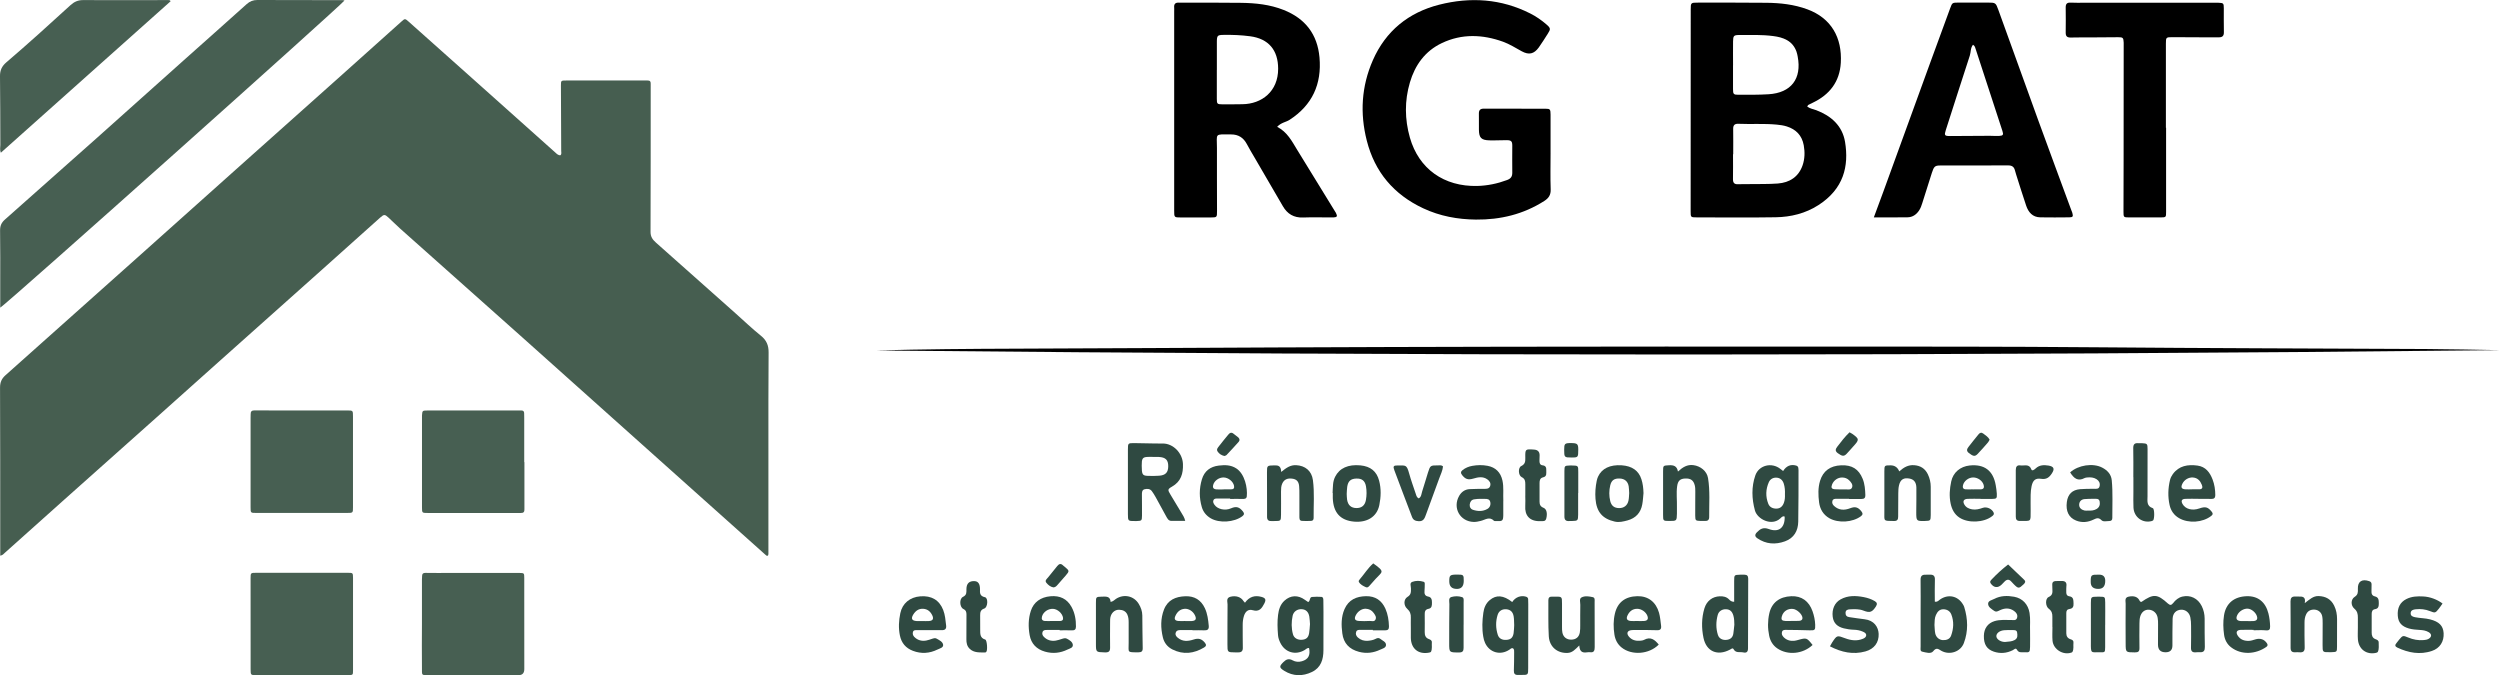 <?xml version="1.0" encoding="UTF-8"?><svg id="Calque_1" xmlns="http://www.w3.org/2000/svg" viewBox="0 0 635.51 171.63"><defs><style>.cls-1{fill:#465e50;}.cls-1,.cls-2,.cls-3,.cls-4{stroke-width:0px;}.cls-3{fill:#475f52;}.cls-4{fill:#2f4941;}</style></defs><path class="cls-1" d="m.06,141.29c0-2.01,0-3.92,0-5.84,0-12.31,0-24.61-.05-36.92,0-1.34.4-2.27,1.39-3.15,11.2-9.96,22.38-19.95,33.55-29.93,8.35-7.46,16.68-14.92,25.03-22.38,8.61-7.69,17.23-15.37,25.84-23.06,5.4-4.82,10.79-9.66,16.18-14.49.92-.83.94-.86,1.86-.04,5.56,4.95,11.11,9.9,16.67,14.86,6.87,6.14,13.74,12.28,20.62,18.42.37.33.71.73,1.31.71.36-.31.2-.74.2-1.12-.02-5.52-.05-11.04-.07-16.56,0-1.32.01-1.33,1.36-1.33,6.63,0,13.27,0,19.9,0,.25,0,.51.01.76,0,.58-.02.83.25.8.82-.01.3,0,.61,0,.91,0,12.26,0,24.51-.04,36.77,0,1.22.52,1.95,1.35,2.69,6.75,5.97,13.48,11.97,20.21,17.96,2.16,1.92,4.24,3.92,6.49,5.73,1.45,1.16,1.98,2.48,1.96,4.29-.07,8.15-.05,16.31-.05,24.46,0,8.91,0,17.82,0,26.74,0,.14-.07.28-.11.4-.33.17-.5-.08-.67-.23-6.53-5.83-13.07-11.67-19.59-17.51-14.04-12.56-28.07-25.12-42.12-37.67-10.39-9.27-20.8-18.51-31.2-27.78-.98-.88-1.91-1.82-2.87-2.71-.97-.89-1.14-.89-2.15,0-4.87,4.36-9.73,8.72-14.6,13.07-8.65,7.72-17.31,15.43-25.96,23.16-5.44,4.86-10.87,9.73-16.31,14.58-7.74,6.91-15.5,13.81-23.25,20.72-5.1,4.55-10.19,9.11-15.28,13.67-.29.26-.52.62-1.2.73Z"/><path class="cls-3" d="m.06,78.21c0-2.15,0-4.12,0-6.09,0-4.51.03-9.01-.04-13.52-.02-1.18.35-2.01,1.21-2.77,7.77-6.88,15.54-13.76,23.29-20.67,7.41-6.6,14.79-13.23,22.19-19.84,5.32-4.75,10.67-9.48,15.98-14.26C63.5.34,64.33,0,65.41,0c7.24.03,14.48.03,21.72.04.15,0,.29.05.45.08C86.86,1.23,1.59,77.39.06,78.21Z"/><path class="cls-2" d="m459.4,27.09c.74.55,1.55.64,2.29.92,3.82,1.44,6.65,3.98,7.33,8.07,1.01,6.16-.35,11.93-6.77,16.06-3.28,2.11-7,3.03-10.85,3.09-6.69.11-13.39.04-20.09.03-1.53,0-1.54-.03-1.54-1.54,0-17.08,0-34.16.02-51.24,0-1.8.01-1.81,1.86-1.81,5.77,0,11.55-.02,17.32.04,3.57.03,7.08.41,10.49,1.67,6.05,2.24,8.85,7.2,8.48,13.59-.28,4.82-2.85,8.1-7.12,10.14-.39.18-.78.36-1.15.57-.09.05-.13.2-.26.41Zm-18.82,12.13h-.04c0,2.09.03,4.18-.01,6.27-.02.93.29,1.38,1.26,1.34.98-.04,1.97-.01,2.95-.03,2.4-.04,4.8.03,7.19-.15,2.99-.23,5.26-1.67,6.29-4.61.57-1.64.61-3.38.3-5.11-.45-2.49-1.96-4.05-4.32-4.79-.81-.26-1.68-.38-2.53-.46-3.25-.31-6.51-.07-9.77-.21-.91-.04-1.34.32-1.32,1.3.04,2.15.01,4.3.01,6.45Zm-.02-22.63h-.02c0,2.02,0,4.04,0,6.07,0,1.24.14,1.43,1.32,1.43,2.57,0,5.15.03,7.72-.13,5.75-.36,8.47-3.94,7.4-9.59-.08-.42-.17-.85-.31-1.25-.45-1.25-1.21-2.24-2.4-2.91-1.09-.62-2.27-.88-3.5-1.04-2.87-.38-5.75-.27-8.63-.27-1.4,0-1.57.2-1.59,1.62-.03,2.02,0,4.05,0,6.07Z"/><path class="cls-2" d="m324.64,32.23c2.61,1.33,3.77,3.68,5.12,5.88,3.19,5.18,6.37,10.36,9.55,15.54.1.16.2.31.29.47.43.87.32,1.09-.61,1.15-.24.02-.49,0-.74,0-2.34,0-4.67-.07-7,.02-2.35.09-4-.9-5.15-2.89-2.4-4.14-4.82-8.28-7.23-12.42-.65-1.11-1.32-2.22-1.92-3.36-.86-1.62-2.14-2.45-4-2.45-4.33-.02-3.59-.34-3.6,3.41-.02,5.35.02,10.69.02,16.04,0,1.64,0,1.65-1.63,1.66-2.52.01-5.04.01-7.56,0-1.7,0-1.7-.02-1.7-1.75,0-11,0-22,0-33,0-5.9,0-11.8,0-17.7,0-.31.03-.62,0-.92-.1-1,.42-1.32,1.32-1.23.12.01.25,0,.37,0,5.1,0,10.2-.03,15.3.04,3.7.05,7.34.42,10.84,1.81,5.5,2.19,8.58,6.17,9.11,12.07.6,6.78-1.83,12.11-7.6,15.86-.92.6-2.11.66-3.17,1.78Zm-15.32-14.46c0,2.45-.01,4.91,0,7.36,0,1.27.11,1.38,1.36,1.39,1.72.02,3.44-.01,5.16-.03,4.89-.06,9.08-3.24,9.07-9.01,0-4.73-2.42-7.64-7.11-8.26-2.25-.3-4.52-.39-6.8-.35-1.5.02-1.66.17-1.67,1.72-.02,2.39,0,4.79,0,7.18Z"/><path class="cls-2" d="m394.16,38.9c0,3.07-.08,6.15.03,9.22.05,1.43-.5,2.25-1.65,2.98-5.3,3.38-11.13,4.78-17.35,4.72-4.65-.05-9.15-.87-13.41-2.87-7.48-3.51-12.31-9.21-14.34-17.22-1.77-6.95-1.35-13.8,1.53-20.38,3.27-7.48,9.09-12.18,16.9-14.16,7.91-2,15.72-1.52,23.14,2.24,1.49.75,2.85,1.7,4.11,2.79,1.07.92,1.09,1.19.36,2.31-.77,1.18-1.49,2.4-2.32,3.54-1.21,1.66-2.5,1.96-4.32.97-1.56-.85-3.07-1.82-4.75-2.43-5.23-1.88-10.48-2.08-15.58.35-4.25,2.02-6.81,5.58-8.11,10.01-1.37,4.64-1.32,9.36,0,14.01,2.26,7.94,8.67,12.5,17.14,12.29,2.6-.07,5.11-.59,7.55-1.5.93-.34,1.36-.86,1.34-1.9-.06-2.27.02-4.55,0-6.82,0-1.15-.27-1.41-1.42-1.42-1.47-.01-2.95.1-4.42.05-2.06-.07-2.61-.65-2.64-2.68-.02-1.35.02-2.7-.01-4.06-.02-.91.3-1.33,1.28-1.32,5.22.03,10.45,0,15.67.02,1.15,0,1.26.14,1.27,1.49.02,3.26,0,6.51,0,9.77h.01Z"/><path class="cls-2" d="m476.34,55.25c.89-2.39,1.66-4.45,2.41-6.52,3.99-10.96,7.97-21.93,11.96-32.9,1.66-4.56,3.34-9.11,5.01-13.67.54-1.48.55-1.49,2.08-1.5,2.52,0,5.04,0,7.56,0,1.91,0,1.98.04,2.64,1.88,3.36,9.3,6.7,18.61,10.08,27.9,2.79,7.68,5.64,15.33,8.46,23,.08.23.2.45.26.69.25.91.14,1.11-.79,1.12-2.46.03-4.92.04-7.38,0-1.94-.04-3-1.29-3.57-2.97-.89-2.62-1.7-5.26-2.54-7.89-.11-.35-.23-.7-.31-1.06-.22-.92-.76-1.29-1.72-1.28-5.78.03-11.56,0-17.33.02-1.29,0-1.56.28-2.07,1.87-.82,2.57-1.64,5.15-2.45,7.73-.2.65-.43,1.28-.81,1.85-.69,1.03-1.65,1.7-2.9,1.72-2.76.05-5.52.02-8.6.02Zm25.21-43.88c-.67.81-.52,1.86-.82,2.78-2.06,6.3-4.07,12.61-6.1,18.92-.42,1.32-.32,1.51,1.06,1.51,3.38,0,6.75-.05,10.13-.06.8,0,1.6.08,2.39.03,1-.06,1.13-.3.81-1.27-2.25-6.88-4.49-13.76-6.74-20.64-.15-.46-.22-.97-.73-1.26Z"/><path class="cls-3" d="m89.73,117.39c0,3.85,0,7.69,0,11.54,0,1.45,0,1.46-1.52,1.46-7.69,0-15.38,0-23.07,0-1.42,0-1.44,0-1.44-1.42,0-7.59,0-15.18,0-22.77,0-.3.03-.61.02-.91-.03-.71.3-.98,1.01-.97,1.72.03,3.44.02,5.16.02,6.12,0,12.24,0,18.37,0,1.46,0,1.47,0,1.47,1.51,0,3.85,0,7.69,0,11.54h0Z"/><path class="cls-3" d="m.21,38.83c-.31-.8-.12-1.4-.12-1.98-.04-5.82,0-11.65-.09-17.47-.02-1.51.48-2.56,1.61-3.53C7.15,11.12,12.55,6.21,17.93,1.3,18.88.44,19.87,0,21.2.02c7.19.05,14.38.01,21.57,0,.19,0,.4-.03.61.29C29.04,13.11,14.69,25.91.21,38.83Z"/><path class="cls-3" d="m76.87,171.62c-3.9,0-7.79,0-11.69,0-1.44,0-1.46-.01-1.47-1.43-.01-7.74-.02-15.49-.01-23.23,0-1.32.05-1.35,1.37-1.35,7.79,0,15.59,0,23.38,0,1.25,0,1.28.02,1.29,1.28,0,7.84,0,15.69,0,23.53,0,1.16-.03,1.18-1.18,1.18-3.9,0-7.79,0-11.69,0h0Z"/><path class="cls-3" d="m133.31,117.47c0,3.75,0,7.49,0,11.24,0,.25,0,.51,0,.76.03.62-.22.96-.88.93-.25-.01-.51,0-.76,0-7.65,0-15.29,0-22.94,0-1.42,0-1.46,0-1.46-1.4,0-7.7,0-15.39,0-23.09,0-.1,0-.2,0-.3.08-1.22.13-1.26,1.34-1.26,2.23,0,4.46,0,6.68,0,5.47,0,10.94,0,16.4,0,.3,0,.61,0,.91,0,.43,0,.63.25.64.67,0,.4.02.81.02,1.21,0,3.75,0,7.49,0,11.24h0Z"/><path class="cls-3" d="m120.28,171.63c-3.69,0-7.39.02-11.08,0-2.23-.02-1.9.17-1.94-2-.06-3.69,0-7.39,0-11.08,0-3.74,0-7.49,0-11.23,0-.3.03-.61.04-.91,0-.57.28-.8.85-.78.96.03,1.92.02,2.88.02,6.88,0,13.76,0,20.65-.01.1,0,.2,0,.3,0,1.27.03,1.28.03,1.29,1.25.02,1.42,0,2.83,0,4.25,0,6.22,0,12.45.01,18.67,0,.1,0,.2,0,.3q-.01,1.52-1.48,1.52c-2.99,0-5.97,0-8.96,0-.86,0-1.72,0-2.58,0h0Z"/><path class="cls-2" d="m550.63,32.47c0,7.13,0,14.26,0,21.39,0,1.37,0,1.4-1.47,1.41-2.64.02-5.29.02-7.93,0-1.41-.01-1.43-.04-1.43-1.47,0-4.36.03-8.73.03-13.09,0-9.77.01-19.54.02-29.32,0-.18,0-.37,0-.55-.06-1.24-.17-1.38-1.4-1.38-1.84,0-3.69.03-5.53.04-2.15.01-4.3-.02-6.45.04-.93.03-1.37-.25-1.36-1.23.03-2.15.03-4.3,0-6.45,0-.85.32-1.23,1.21-1.19,1.17.06,2.33.03,3.5.03,10.94,0,21.88,0,32.82,0,.43,0,.86-.01,1.29,0,1.29.07,1.36.11,1.37,1.38.02,2.03-.04,4.06.02,6.08.03.99-.4,1.33-1.29,1.33-1.17,0-2.34,0-3.5,0-2.77-.01-5.53-.03-8.3-.04-1.6,0-1.65.04-1.65,1.63v21.39h.03Z"/><path class="cls-2" d="m635.51,89.01c-137.62,1.47-275.24,1.45-412.86.08,12.02-.33,24.03-.42,36.05-.46,21.89-.07,43.77-.22,65.66-.31,19.3-.08,38.61-.15,57.91-.18,27.3-.04,54.6-.06,81.89-.04,22.93.01,45.87-.02,68.8.18,27.91.24,55.82.3,83.73.44,6.27.03,12.54.19,18.81.29Z"/><path class="cls-4" d="m301.27,132.41c-1.26,0-2.4.02-3.54,0-.73-.02-1-.66-1.3-1.18-.9-1.6-1.76-3.23-2.65-4.84-.3-.53-.61-1.06-.98-1.55-.47-.62-1.19-.64-1.85-.47-.67.17-.67.82-.67,1.37,0,1.78.04,3.56.02,5.34-.02,1.29-.08,1.32-1.37,1.37-.12,0-.25,0-.37,0-1.82.01-1.84.01-1.84-1.8-.01-5.46-.01-10.92,0-16.38,0-1.62.03-1.64,1.64-1.63,2.39.01,4.79.13,7.18.1,2.72-.03,5.07,2.45,5.17,5.21.09,2.44-.5,4.46-2.79,5.76-1.15.65-1.1.83-.37,2.04.92,1.52,1.85,3.04,2.75,4.57.37.62.8,1.22.99,2.1Zm-7.98-16.23s0-.02,0-.03c-.55,0-1.1-.03-1.65,0-1.22.09-1.42.42-1.41,2.24.01,2.19.17,2.51,1.46,2.57.98.05,1.96.04,2.94-.03,1.66-.11,2.34-.84,2.34-2.43,0-1.58-.67-2.25-2.39-2.34-.43-.02-.86,0-1.29,0Z"/><path class="cls-4" d="m544.21,153c.06,0,.13.02.17,0,3.03-2.09,4-2.05,6.71.42.59.53.92.4,1.33-.12.62-.78,1.36-1.42,2.37-1.65,2.01-.47,3.92.45,4.89,2.4.5,1,.74,2.08.75,3.2,0,2.4-.01,4.8.05,7.19.02.92-.25,1.4-1.22,1.36-.37-.02-.74-.01-1.11.02-.87.07-1.21-.31-1.19-1.18.04-1.84.04-3.69.02-5.53,0-.73-.04-1.48-.19-2.2-.26-1.22-1.24-1.97-2.35-1.92-1.25.06-2.1.89-2.15,2.3-.07,2.27-.04,4.55-.05,6.82q-.01,1.71-1.75,1.7-1.92,0-1.92-1.93c0-1.72.02-3.44.02-5.16,0-.55,0-1.11-.1-1.65-.19-1.2-1.09-2.01-2.23-2.08-1.05-.06-1.9.59-2.23,1.81-.14.52-.16,1.09-.17,1.64-.02,2.09-.04,4.18,0,6.27.02.9-.3,1.14-1.19,1.13-2.3-.02-2.31.02-2.32-2.25-.01-3.38-.04-6.76,0-10.14,0-.65-.33-1.56.77-1.78,1.42-.29,2.35.08,2.82,1.11.04.09.17.15.26.22Z"/><path class="cls-4" d="m332.55,153.04c.59-.31.29-1.22.96-1.29.79-.08,1.59-.07,2.38-.02.47.03.5.47.51.84.02.98.03,1.96.03,2.95,0,3.26,0,6.51-.01,9.77,0,2.35-.64,4.44-2.92,5.53-2.35,1.13-4.75,1.12-7.03-.29-1.32-.82-1.31-1.14-.25-2.2.73-.73,1.4-1.02,2.41-.45.68.38,1.51.45,2.33.21,1.61-.47,2.19-1.51,1.81-3.35-.48-.08-.77.29-1.12.5-2.34,1.4-5,.62-6.19-1.84-.3-.61-.53-1.25-.58-1.93-.14-1.72-.21-3.44.01-5.15.17-1.35.56-2.65,1.62-3.62,1.55-1.42,3.45-1.49,5.17-.24.29.21.6.41.87.59Zm.46,5.67c-.06-.65-.06-1.33-.18-1.99-.22-1.19-.88-1.8-1.92-1.86-1.08-.07-2.08.56-2.32,1.68-.33,1.56-.34,3.16.09,4.71.27.97,1.2,1.47,2.31,1.38,1.07-.09,1.61-.56,1.8-1.71.12-.72.14-1.46.21-2.21Z"/><path class="cls-4" d="m453.28,119.73c.81-1.31,1.96-1.76,3.27-1.39.33.09.54.27.59.61.03.18.05.37.05.55-.01,4.36.01,8.73-.07,13.09-.04,2.34-1.07,4.19-3.37,5.02-2.43.88-4.83.74-7.03-.78-.65-.45-.68-.92-.12-1.5.86-.89,1.63-1.36,3.05-.84,2.57.95,4.12-.38,4.02-3.17-.51-.23-.82.2-1.09.45-2.23,2.08-5.87.2-6.47-2.01-.81-2.96-.91-5.99.1-8.9.92-2.64,4.18-3.4,6.37-1.66.19.15.38.3.69.53Zm.46,5.92c.04-.92-.02-1.83-.3-2.71-.29-.91-.92-1.47-1.85-1.52-.85-.05-1.6.37-1.94,1.14-.8,1.8-.87,3.67-.14,5.51.35.88,1.17,1.24,2.08,1.22.96-.02,1.55-.58,1.88-1.47.26-.7.3-1.43.27-2.16Z"/><path class="cls-4" d="m491.85,152.95c.71.11.95-.31,1.29-.54,2.08-1.46,4.53-.96,5.84,1.21.13.21.26.43.33.66.95,3.08,1.05,6.18-.09,9.2-.84,2.23-3.61,3.11-5.68,1.98-.73-.4-1.25-1.02-2.12.09-.57.74-1.86.31-2.79.1-.59-.13-.39-.82-.4-1.29,0-2.88,0-5.77,0-8.65,0-2.76.04-5.52-.01-8.28-.02-.95.32-1.37,1.26-1.34.37.01.74,0,1.1-.01.92-.04,1.32.33,1.28,1.31-.07,1.83-.02,3.67-.02,5.56Zm-.1,5.9c.06.73.05,1.47.2,2.18.22.99,1.01,1.64,1.93,1.69.92.04,1.77-.24,2.1-1.15.64-1.76.75-3.59.06-5.36-.33-.85-1.07-1.32-2.02-1.33-1.01-.01-1.53.64-1.9,1.46-.37.8-.32,1.67-.37,2.52Z"/><path class="cls-4" d="m384.42,153.03c.78-1.23,2.18-1.74,3.47-1.36.33.1.54.28.57.62.03.43.03.86.03,1.29,0,5.41,0,10.82-.02,16.23,0,1.78,0,1.78-1.85,1.76-.25,0-.49-.02-.74,0-.79.04-1.08-.33-1.05-1.11.06-1.54.06-3.07.07-4.61,0-.36.05-.74-.26-1.03-.43-.18-.67.15-.97.35-2.27,1.5-5.03.73-6.16-1.74-.23-.5-.37-1.05-.46-1.59-.35-2.02-.26-4.05.02-6.06.17-1.24.62-2.38,1.62-3.22,1.67-1.41,3.47-1.28,5.72.48Zm.49,5.8c-.04-.74-.01-1.48-.14-2.19-.2-1.11-.83-1.66-1.81-1.76-1.07-.1-1.93.38-2.26,1.44-.52,1.67-.49,3.38.04,5.04.3.96,1.12,1.37,2.17,1.3,1.1-.07,1.65-.52,1.85-1.66.12-.72.11-1.45.16-2.18Z"/><path class="cls-4" d="m440.83,152.98c0-1.87,0-3.58,0-5.3.01-1.54.02-1.54,1.51-1.59.37-.01.74,0,1.11,0,.69,0,.95.33.95,1.03-.03,5.9-.05,11.8-.05,17.69,0,.9-.37,1.23-1.24,1.03-.84-.19-1.85.26-2.44-.83-.22-.41-.64-.01-.95.15-3.14,1.65-5.97.46-6.69-3.02-.51-2.47-.51-5.01.23-7.47.57-1.92,2.06-3.03,3.91-3.09.89-.03,1.71.12,2.36.8.29.3.61.59,1.29.6Zm.05,5.91c-.02-.8-.02-1.6-.24-2.37-.31-1.12-.91-1.63-1.91-1.65-.97-.02-1.82.49-2.08,1.47-.45,1.67-.48,3.39.05,5.06.3.94,1.19,1.37,2.19,1.26.97-.1,1.59-.61,1.73-1.59.11-.72.17-1.45.25-2.18Z"/><path class="cls-4" d="m585.89,153.3c1.28-.95,2.13-1.82,3.51-1.78,1.84.06,3.17.82,3.97,2.47.52,1.07.72,2.21.72,3.39,0,2.33,0,4.66-.01,6.99-.01,1.37-.03,1.37-1.47,1.42-.12,0-.25,0-.37,0-1.83.02-1.83.02-1.83-1.8,0-1.84.03-3.68.02-5.52,0-.61,0-1.24-.12-1.83-.19-.95-.98-1.62-1.94-1.67-.92-.05-1.68.27-2.12,1.16-.34.68-.43,1.4-.43,2.14,0,2.09-.03,4.17.04,6.26.03.98-.33,1.36-1.27,1.29-.37-.03-.74-.03-1.1-.01-.83.05-1.22-.25-1.21-1.16.03-3.93,0-7.85-.02-11.78,0-.85.31-1.27,1.18-1.22.31.02.61.02.92,0,.97-.03,1.83.05,1.52,1.65Z"/><path class="cls-4" d="m338.75,125.33c.04-.73.05-1.47.12-2.2.06-.67.22-1.32.53-1.94,1.1-2.19,3.32-3.19,6.43-2.89,2.55.25,4.12,1.49,4.75,3.9.54,2.05.47,4.14.05,6.2-.63,3.07-3.22,4.48-6.41,4.2-3.57-.31-5.3-2.36-5.42-5.99-.01-.43,0-.86,0-1.29-.01,0-.03,0-.04,0Zm3.59.23c.03.5.02.99.1,1.48.23,1.4,1.03,2.09,2.36,2.11,1.33.02,2.17-.66,2.42-2.03.21-1.16.22-2.33.02-3.49-.25-1.41-1.02-2.02-2.43-1.98-1.43.04-2.12.63-2.34,2.08-.09.6-.09,1.22-.13,1.83Z"/><path class="cls-4" d="m417.79,125.29c-.1.97-.14,1.96-.32,2.92-.38,2.13-1.66,3.51-3.75,4.08-1.06.28-2.12.56-3.25.3-3.11-.71-4.63-2.45-4.89-5.78-.12-1.53,0-3.06.31-4.57.07-.36.18-.71.33-1.05.95-2.1,3.06-3.11,6.02-2.91,2.64.18,4.32,1.36,5.02,3.56.36,1.12.49,2.27.52,3.45Zm-3.64.13c-.05-.7-.04-1.26-.13-1.8-.21-1.24-1.03-1.93-2.27-1.98-1.37-.06-2.11.43-2.42,1.74-.31,1.32-.33,2.68,0,4.01.31,1.22,1.06,1.76,2.25,1.77,1.22.01,2.11-.65,2.38-1.88.14-.65.14-1.34.18-1.86Z"/><path class="cls-4" d="m516.05,160.3c0,1.57.03,2.86,0,4.15-.04,1.36-.11,1.43-1.53,1.36-.63-.03-1.35.18-1.78-.62-.33-.62-.76-.07-1.08.09-1.57.78-3.18.92-4.82.37-1.8-.61-2.57-1.87-2.53-4.02.03-1.87,1-3.22,2.7-3.74,1.38-.42,2.8-.28,4.21-.29.58,0,1.32.24,1.54-.59.2-.76-.22-1.31-.8-1.72-1.11-.79-2.29-.75-3.49-.21-.5.23-.98.59-1.54.2-.65-.46-1.49-.92-1.54-1.74-.05-.85.94-.97,1.56-1.3,1.61-.84,3.32-.86,5.04-.55,2.15.39,3.57,1.93,3.93,4.11.26,1.59.07,3.19.13,4.51Zm-6.18,2.87c.73-.08,1.53-.07,2.26-.47.84-.46.73-1.21.63-1.92-.09-.66-.69-.6-1.16-.61-.73-.02-1.47-.03-2.2.04-1.18.12-2,.85-1.91,1.6.08.67.97,1.29,1.96,1.37.12,0,.24,0,.42,0Z"/><path class="cls-4" d="m482.8,119.83c1.18-1.06,2.29-1.68,3.77-1.58,1.65.12,2.78.86,3.49,2.3.49,1.01.74,2.09.74,3.2.01,2.39.02,4.79,0,7.18-.02,1.43-.08,1.46-1.45,1.5-2.18.06-2.23.02-2.23-2.22,0-2.09.07-4.18.03-6.26-.03-1.36-.63-2.07-1.7-2.29-1.51-.3-2.37.21-2.72,1.73-.15.65-.17,1.34-.18,2.01-.03,1.96-.04,3.93-.03,5.89,0,.72-.16,1.15-1.02,1.15-2.87-.02-2.47.06-2.49-2.3-.02-3.44-.01-6.88,0-10.32,0-1.52.04-1.53,1.56-1.53q1.6,0,2.22,1.52Z"/><path class="cls-4" d="m382.14,127.4c0,1.13.02,2.36,0,3.58-.03,1.4-.23,1.55-1.65,1.48-.24-.01-.58.05-.72-.08-1.14-1.16-2.22-.24-3.33.03-.59.14-1.21.29-1.81.27-3.48-.09-5.44-3.57-3.71-6.62.57-1,1.47-1.66,2.67-1.72,1.22-.06,2.45-.07,3.68-.07.63,0,1.28.02,1.53-.71.26-.76-.19-1.34-.75-1.73-1.12-.77-2.32-.53-3.53-.17-1.35.4-2.03.14-2.86-.91-.37-.48-.37-.85.12-1.24.74-.59,1.59-.93,2.5-1.09,1.28-.23,2.57-.25,3.85-.01,2.05.38,3.35,1.67,3.8,3.75.37,1.7.13,3.43.22,5.24Zm-5.97-.59c-.27.02-.89.01-1.48.13-.68.13-1,.64-1.08,1.31-.07.64.24,1.15.77,1.33,1.24.42,2.53.47,3.71-.2.62-.35.9-1.01.75-1.73-.15-.76-.76-.86-1.41-.83-.3.01-.61,0-1.25,0Z"/><path class="cls-4" d="m325.71,119.95c1.32-1.08,2.36-1.77,3.77-1.7,2.27.11,3.96,1.42,4.27,3.81.42,3.17.15,6.39.18,9.58,0,.39-.14.75-.61.77-.8.03-1.6.07-2.39,0-.67-.06-.61-.68-.62-1.16-.01-1.78,0-3.57,0-5.35,0-.8.01-1.6-.07-2.39-.13-1.15-.67-1.68-1.72-1.83-1.28-.18-2.11.22-2.58,1.27-.28.63-.3,1.31-.3,1.99,0,1.97.03,3.94,0,5.9-.02,1.6-.05,1.61-1.7,1.61-.25,0-.49-.02-.74,0-.77.05-1.12-.31-1.11-1.09.02-1.17,0-2.34,0-3.5,0-2.58-.02-5.17-.02-7.75,0-1.8.02-1.76,1.88-1.81.99-.03,1.69.14,1.73,1.66Z"/><path class="cls-4" d="m282.32,153.01c.65-.1.97-.52,1.37-.78,2-1.3,4.53-.77,5.77,1.26.55.9.91,1.88.92,2.96.03,2.77.04,5.53.1,8.3.02.81-.3,1.07-1.07,1.07-3.04,0-2.47.09-2.5-2.43-.02-1.72,0-3.44,0-5.16,0-.68-.05-1.37-.33-1.99-.39-.89-1.18-1.22-2.1-1.24-.96-.02-1.74.58-2.1,1.52-.22.59-.19,1.21-.19,1.82-.01,2.09-.03,4.18,0,6.27.01.94-.3,1.26-1.31,1.23-2.29-.08-2.29,0-2.29-2.27,0-3.44-.01-6.88,0-10.33,0-1.54.03-1.52,1.52-1.57,1.06-.03,2.13-.15,2.21,1.34Z"/><path class="cls-4" d="m558.81,126.8c-1.1,0-2.21-.04-3.31.01-.92.04-1.14.53-.67,1.34.74,1.28,2.46,1.73,4.25,1.1,1.56-.55,2.2-.36,3.17.86.35.44.28.71-.15,1.04-2.16,1.7-5.79,1.95-8.18.56-1.3-.76-2.08-1.89-2.4-3.33-.47-2.13-.4-4.27.11-6.38.13-.52.39-1.04.71-1.48,1.58-2.15,3.83-2.49,6.26-2.17,2.08.28,3.16,1.73,3.85,3.54.49,1.27.68,2.61.69,3.97,0,.66-.28,1-1.01.97-1.1-.05-2.21-.01-3.31-.01v-.02Zm-1.58-2.4v-.02c.61,0,1.23,0,1.84,0,.82-.01.9-.49.65-1.12-.41-1.03-1.06-1.79-2.26-1.88-1.09-.08-2.2.57-2.69,1.58-.46.94-.22,1.37.8,1.43.55.03,1.1,0,1.65,0Z"/><path class="cls-4" d="m401.48,164.06c-1.08,1.05-1.75,1.83-2.92,1.91-2.6.16-4.68-1.48-4.85-4.21-.18-3-.08-6.02-.11-9.03,0-.06,0-.12,0-.18,0-.6.29-.91.91-.88.25.01.49,0,.74,0,1.82-.02,1.82-.02,1.82,1.8,0,1.97,0,3.93,0,5.9,0,.49,0,.99.1,1.47.24,1.13,1.1,1.78,2.26,1.76,1.18-.02,1.97-.65,2.17-1.84.1-.6.1-1.22.1-1.84.01-1.72-.02-3.44.02-5.16.01-.65-.32-1.56.31-1.89.86-.46,1.92-.28,2.87-.07.6.14.46.79.46,1.26.01,3.81,0,7.62.02,11.43,0,.88-.18,1.47-1.23,1.3-.12-.02-.25-.01-.37,0-1.14.17-2.24.25-2.32-1.72Z"/><path class="cls-4" d="m620.92,153.39c-.37.52-.62.93-.93,1.31-.92,1.14-.94,1.18-2.3.64-1.18-.47-2.37-.59-3.61-.46-.64.07-1.27.24-1.28,1.03,0,.7.57.87,1.13.99,1.26.26,2.56.22,3.82.55,2.25.58,3.31,1.59,3.43,3.48.13,2.14-.94,3.87-3,4.55-3.02,1.01-5.93.47-8.75-.85-.57-.27-.71-.62-.26-1.13.24-.28.44-.59.68-.87.92-1.09.97-1.15,2.31-.58,1.28.54,2.57.78,3.95.66.43-.04.86-.09,1.24-.31.84-.49.86-1.21.03-1.7-.7-.42-1.49-.53-2.3-.57-.92-.05-1.84-.12-2.73-.37-1.83-.53-2.68-1.49-2.82-3.19-.17-2.03.57-3.48,2.18-4.29,1.37-.69,2.83-.74,4.31-.66,1.7.09,3.49.75,4.88,1.79Z"/><path class="cls-4" d="m312.69,126.73c-1.04,0-2.09,0-3.13,0-.42,0-.89-.05-1.1.43-.19.45.04.83.29,1.19.73,1.06,2.62,1.56,4.18.87,1.38-.61,2.16-.3,3.03.8.4.5.33.84-.16,1.21-2.07,1.55-5.85,1.82-8.05.51-1.09-.65-1.88-1.59-2.24-2.82-.69-2.36-.69-4.73.02-7.08.63-2.1,2.14-3.24,4.3-3.49,1.54-.18,3.04-.19,4.44.72,2.16,1.39,2.9,4.98,2.67,7.1-.07.64-.58.68-1.11.66-1.04-.03-2.09,0-3.13,0,0-.03,0-.07,0-.1Zm-1.58-2.31s0-.02,0-.03c.61,0,1.21,0,1.82,0,.63.01.89-.26.77-.89-.21-1.1-1.45-2.11-2.65-2.13-1.17-.02-2.36.82-2.64,1.87-.21.75.05,1.12.88,1.17.6.04,1.21,0,1.82,0Z"/><path class="cls-4" d="m470.03,126.8c-1.04,0-2.09,0-3.13,0-.43,0-.9-.03-1.08.49-.18.52.03.98.41,1.33,1.23,1.12,2.61,1.15,4.11.57,1.29-.5,2.04-.23,2.85.82.37.48.38.83-.14,1.22-2.11,1.57-5.74,1.81-8.03.5-1.56-.9-2.38-2.33-2.6-4.03-.23-1.82-.3-3.67.25-5.48.76-2.49,2.58-3.83,5.36-3.94,2.77-.11,4.46.96,5.47,3.44.54,1.33.63,2.74.68,4.15.03.7-.31.99-1.01.97-1.04-.02-2.09,0-3.13,0,0-.01,0-.02,0-.04Zm-1.76-5.42c-1.11,0-2.13.72-2.55,1.78-.31.8-.13,1.16.74,1.21.91.06,1.83.04,2.75.03.59,0,1.34.21,1.6-.51.25-.7-.24-1.29-.72-1.77-.49-.5-1.11-.74-1.82-.74Z"/><path class="cls-4" d="m303.14,160.17c-1.04,0-2.09,0-3.13,0-.52,0-.99.12-1.15.71-.16.57.18.94.56,1.26,1.24,1.01,2.59.89,4,.43,1.29-.42,2.06-.17,2.88.83.41.5.34.87-.21,1.19-2.6,1.55-5.27,1.9-8.06.5-1.29-.65-2.11-1.72-2.43-3.08-.56-2.36-.61-4.75.29-7.06.96-2.46,2.97-3.29,5.4-3.38,2.33-.09,4.01.93,5,3.05.66,1.42.84,2.94.98,4.47.08.91-.33,1.19-1.19,1.14-.98-.05-1.96-.01-2.95-.01,0-.01,0-.02,0-.04Zm-1.85-2.32s0,.01,0,.02c.55,0,1.1.03,1.65,0,1.03-.07,1.27-.51.83-1.44-.49-1.04-1.58-1.75-2.63-1.67-1.16.09-1.89.79-2.35,1.8-.35.77-.14,1.19.67,1.29.6.07,1.22.01,1.83.01Z"/><path class="cls-4" d="m503.48,126.8c-1.11,0-2.21-.04-3.32.01-.99.05-1.29.62-.81,1.45.43.75,1.16,1.08,1.97,1.22.94.16,1.82-.07,2.7-.38,1.03-.36,2.31.23,2.76,1.18.21.44-.05.68-.35.92-2.1,1.67-6.12,1.86-8.36.36-1.25-.83-1.89-2.09-2.2-3.51-.41-1.89-.26-3.8.14-5.67.49-2.29,2.3-3.79,4.67-4.05,3.74-.4,6,1.3,6.64,5,.13.73.24,1.46.28,2.19.05,1.19-.05,1.28-1.19,1.31-.98.02-1.97,0-2.95,0,0-.01,0-.02,0-.03Zm-1.98-2.4h0c.67-.01,1.35,0,2.02-.01.77-.02.92-.49.73-1.13-.31-1.07-1.5-1.9-2.67-1.89-1.17.01-2.32.89-2.58,1.98-.14.58.03.99.66,1.04.61.05,1.22,0,1.83,0Z"/><path class="cls-4" d="m349,160.12c-1.04,0-2.09,0-3.13,0-.42,0-.91-.06-1.11.45-.23.58-.02,1.09.42,1.49.72.65,1.6.91,2.55.83.67-.06,1.35-.17,1.95-.49.41-.22.82-.32,1.2,0,.56.46,1.45.75,1.45,1.54,0,.76-.89.93-1.48,1.21-1.71.81-3.48,1.04-5.37.55-2.49-.65-3.94-2.18-4.26-4.7-.27-2.08-.31-4.17.56-6.16,1.04-2.38,3.02-3.25,5.48-3.29,2.35-.04,3.98,1.08,4.92,3.19.63,1.42.85,2.94.9,4.49.02.69-.25,1.02-.96,1-1.04-.02-2.09,0-3.13,0,0-.03,0-.06,0-.09Zm-1.85-5.38c-.95-.02-1.96.63-2.48,1.62-.49.92-.27,1.42.75,1.49.91.07,1.84.04,2.76,0,.51-.02,1.18.27,1.48-.36.3-.63-.11-1.18-.47-1.68-.49-.7-1.19-1.03-2.04-1.07Z"/><path class="cls-4" d="m460.77,163.95c-2.43,2.31-6.31,2.7-8.98.87-1.12-.77-1.77-1.86-2.05-3.17-.4-1.89-.4-3.8.01-5.67.61-2.78,2.59-4.3,5.59-4.42,2.62-.11,4.5,1.23,5.42,3.84.39,1.11.63,2.25.67,3.42.05,1.36-.09,1.45-1.42,1.41-1.97-.07-3.93-.09-5.9-.11-.42,0-.92-.05-1.1.46-.17.5-.01.96.36,1.35.73.77,1.65,1.05,2.67.97.36-.03.73-.13,1.08-.23,2.11-.59,2.18-.57,3.64,1.28Zm-5.59-6.08s0-.02,0-.03c.73,0,1.47.04,2.2-.02.43-.03.85-.23.81-.79-.07-.91-1.4-2.13-2.41-2.24-1.32-.14-2.45.6-2.81,1.83-.26.9-.05,1.19.93,1.24.43.02.86,0,1.28,0Z"/><path class="cls-4" d="m421.65,163.86c-2.44,2.48-6.85,2.81-9.43.74-1.06-.85-1.63-2-1.83-3.3-.27-1.76-.29-3.55.12-5.3.66-2.88,2.63-4.39,5.72-4.45,2.74-.05,4.72,1.47,5.5,4.21.3,1.07.38,2.17.52,3.26.11.86-.15,1.23-1.09,1.18-1.77-.08-3.55-.04-5.33-.05-.37,0-.74-.01-1.1.03-1.05.12-1.34.8-.67,1.63.71.87,1.71,1.15,2.8,1.07.36-.02.76-.07,1.07-.23,1.69-.91,2.74,0,3.73,1.2Zm-5.6-6h0c.61,0,1.23.04,1.84,0,.91-.06,1.19-.5.88-1.32-.37-.98-1.5-1.77-2.56-1.78-1.18-.01-1.96.61-2.46,1.62-.45.91-.17,1.39.83,1.48.49.04.98,0,1.47,0Z"/><path class="cls-4" d="m526.24,120.08c2.07-1.87,5.8-2.43,8.13-1.22,1.32.68,2.3,1.69,2.45,3.24.3,3.19.12,6.38.14,9.58,0,.54-.27.77-.8.77-.67,0-1.49.26-1.96-.22-.71-.73-1.26-.51-2.01-.15-1.43.69-2.93.86-4.46.24-1.83-.74-2.64-2.37-2.33-4.71.26-1.98,1.37-3.09,3.38-3.26,1.16-.1,2.33-.09,3.5-.09.63,0,1.29.12,1.46-.72.15-.74-.17-1.33-.79-1.73-.71-.45-1.5-.51-2.31-.44-.24.02-.51.04-.72.15-1.71.92-2.75.08-3.69-1.45Zm4.57,9.71c.74.04,1.46,0,2.13-.39.74-.43.94-1.1.81-1.88-.15-.85-.86-.72-1.45-.72-.79,0-1.59,0-2.38.07-.84.07-1.37.6-1.39,1.43-.01.85.61,1.29,1.37,1.48.29.07.61.01.91.01Z"/><path class="cls-4" d="m236.22,160.18c-1.04,0-2.09-.02-3.13,0-.41,0-.91-.03-1.03.53-.1.44.03.86.35,1.19.84.85,1.88,1.13,3.03.93.54-.09,1.06-.31,1.58-.47.36-.11.73-.22,1.07-.02.69.39,1.57.8,1.66,1.58.08.73-.88.92-1.45,1.2-2.02.99-4.11,1.13-6.24.32-1.81-.69-2.91-1.99-3.3-3.88-.39-1.89-.29-3.8.1-5.67.52-2.52,2.44-4.09,5.07-4.3,2.84-.23,4.84.94,5.83,3.46.5,1.27.59,2.62.75,3.96.11.89-.31,1.21-1.17,1.18-1.04-.04-2.09,0-3.13,0,0,0,0,0,0-.01Zm-1.74-2.31h0c.55.01,1.1.04,1.65,0,.99-.06,1.29-.55.85-1.46-.45-.93-1.16-1.57-2.25-1.65-1.17-.09-1.98.5-2.57,1.45-.64,1.04-.36,1.59.85,1.66.49.03.98,0,1.47,0Z"/><path class="cls-4" d="m465.18,164.3c.27-.48.4-.76.57-1.01,1.22-1.83,1.22-1.82,3.33-1.03,1.47.55,2.98.74,4.48.12.39-.16.81-.41.83-.9.02-.51-.43-.72-.81-.9-.73-.33-1.52-.48-2.32-.5-.86-.02-1.71-.15-2.54-.35-1.58-.39-2.63-1.25-2.84-2.95-.24-1.89.49-3.58,1.99-4.41,1.88-1.05,3.9-.97,5.92-.58.95.19,1.9.49,2.76,1,.58.34.73.73.33,1.35-.95,1.47-1.53,1.72-3.14,1.09-1.13-.45-2.28-.39-3.45-.34-.59.02-1.13.16-1.15.9-.02.66.33,1.01.99,1.09,1.28.17,2.55.4,3.82.53,2.46.27,3.54,1.99,3.61,3.72.09,2.18-1.12,3.84-3.36,4.46-3.12.86-6.05.25-9.01-1.29Z"/><path class="cls-4" d="m269.37,160.14c-1.1,0-2.21,0-3.31,0-.44,0-.89.04-1.05.55-.15.45.01.86.33,1.18.83.86,1.86,1.15,3.02.98.54-.08,1.07-.28,1.59-.44.42-.13.85-.27,1.25-.06.65.35,1.4.78,1.51,1.51.13.83-.8.99-1.35,1.26-1.82.89-3.73,1.1-5.72.53-2.17-.62-3.52-2.04-3.9-4.2-.36-2.06-.36-4.16.31-6.19.72-2.19,2.48-3.47,4.99-3.69,2.38-.21,4.2.62,5.36,2.74.84,1.55,1.13,3.22,1.11,4.97,0,.69-.29.99-1.01.96-1.04-.04-2.08-.01-3.13-.01,0-.03,0-.06,0-.09Zm-1.89-2.28c.67,0,1.35.02,2.02,0,.49-.02.81-.24.73-.81-.16-1.12-1.39-2.23-2.55-2.28-1.25-.06-2.49.8-2.8,1.95-.18.67.04,1.09.76,1.14.61.04,1.22,0,1.84,0Z"/><path class="cls-4" d="m572.89,160.11c-1.11,0-2.21-.04-3.32.01-1,.05-1.27.61-.73,1.46.66,1.04,1.7,1.37,2.86,1.33.54-.02,1.08-.21,1.61-.37,1.27-.38,2.27-.04,2.97,1.01.27.41.14.68-.2.92-2.65,1.84-6.3,2.12-8.95.06-1.01-.78-1.58-1.88-1.76-3.14-.23-1.65-.28-3.31-.02-4.96.48-3.04,2.54-4.76,5.76-4.87,2.84-.09,4.79,1.45,5.53,4.38.27,1.08.4,2.17.43,3.28.02.77-.2,1.1-1.07,1.02-1.03-.1-2.08-.02-3.13-.02,0-.04,0-.08,0-.11Zm-1.92-2.23h0c.61,0,1.22.03,1.83,0,.9-.06,1.18-.5.89-1.32-.34-.94-1.4-1.79-2.32-1.84-1.03-.05-2.19.67-2.65,1.64-.45.96-.13,1.46.97,1.52.43.02.85,0,1.28,0Z"/><path class="cls-4" d="m426.54,119.87c1.21-1.11,2.36-1.83,3.92-1.63,1.81.23,3.44,1.51,3.73,3.3.54,3.29.26,6.62.29,9.93,0,.67-.36,1-1.05.96-.37-.02-.74,0-1.11,0-1.3-.05-1.37-.08-1.39-1.36-.02-2.03.03-4.05.02-6.08,0-.55,0-1.12-.14-1.64-.33-1.28-1.08-1.78-2.45-1.71-1.25.06-1.83.57-2.02,1.93-.25,1.77-.01,3.56-.06,5.34-.01.55.01,1.11,0,1.66-.04,1.83-.07,1.86-1.85,1.86-1.65,0-1.67,0-1.67-1.54-.01-3.69-.01-7.37,0-11.06,0-1.53.03-1.47,1.51-1.56,1.16-.07,2.02.18,2.27,1.59Z"/><path class="cls-4" d="m360.68,126.68c.66-.4.64-1.15.84-1.76.52-1.57.96-3.17,1.46-4.74.6-1.88.61-1.88,2.57-1.88.42,0,.86-.12,1.27.25-.09,1.08-.61,2.07-.98,3.1-1.1,3.06-2.22,6.11-3.35,9.16-.32.86-.58,1.75-1.84,1.68-.83-.05-1.4-.27-1.71-1.08-1.49-3.96-3.02-7.9-4.49-11.87-.38-1.02-.21-1.24.84-1.22,2.04.03,2.28-.32,2.94,2.1.47,1.71,1.09,3.38,1.65,5.07.15.46.25.97.78,1.2Z"/><path class="cls-4" d="m521.72,159.39c0-.86-.02-1.72,0-2.58.02-.84-.15-1.5-.91-2.06-.88-.64-.94-2.58-.04-2.98,1.1-.49.98-1.25.95-2.1-.01-.37-.01-.74-.03-1.1-.03-.54.28-.81.75-.85.55-.05,1.1-.02,1.65-.03.94-.02,1.34.41,1.19,1.36-.07.42,0,.86-.03,1.29-.03.6.07,1.13.78,1.24,1.12.17,1.02,1,1.07,1.82.05.81-.2,1.3-1.04,1.41-.61.08-.8.46-.8,1.02,0,1.72.01,3.43,0,5.15,0,.78.36,1.29,1.08,1.52.46.14.8.34.74.87-.09.78.14,1.6-.26,2.35-.05.09-.19.15-.3.18-2.08.71-4.56-.83-4.76-3.02-.1-1.16-.02-2.33-.02-3.49-.01,0-.02,0-.04,0Z"/><path class="cls-4" d="m358.64,159.6c0-.86-.03-1.72,0-2.58.04-.92-.2-1.62-.93-2.27-.93-.83-.93-2.4.07-3.01.97-.58.89-1.31.89-2.18,0-.57-.4-1.38.34-1.65.91-.34,1.93-.32,2.89-.02.28.09.29.37.28.61-.01.55-.01,1.11-.06,1.66-.07.76.06,1.32.94,1.49.84.16.95.81.95,1.55,0,.71-.01,1.41-.89,1.57-.9.17-.96.78-.95,1.5.01,1.47.03,2.95,0,4.42-.01.82.22,1.45,1.03,1.75.42.16.82.33.78.87-.06.79.14,1.6-.21,2.36-.06.12-.3.18-.46.22-2.72.54-4.61-.97-4.67-3.72-.02-.86,0-1.72,0-2.58h0Z"/><path class="cls-4" d="m599.38,159.39c0-.8,0-1.6,0-2.39.01-.88-.13-1.62-.9-2.28-.95-.82-.91-2.36.08-2.99.87-.55.85-1.22.82-2.04-.07-1.88,1.03-2.6,2.91-1.95.42.15.57.41.57.82,0,.55,0,1.11-.02,1.66-.04.68.12,1.22.88,1.39.94.22.97.94.98,1.72,0,.73-.06,1.38-.94,1.52-.72.11-.86.61-.87,1.2-.01,1.6-.02,3.19,0,4.79,0,.7.19,1.34.95,1.63.41.15.83.31.83.85-.01.79.13,1.6-.2,2.35-.06.13-.28.24-.44.28-2.44.56-4.44-.89-4.64-3.4-.08-1.04-.01-2.09-.01-3.13Z"/><path class="cls-4" d="m387.74,126.01c0-.98,0-1.96,0-2.94,0-.76-.08-1.37-.93-1.79-.86-.43-.95-2.4-.11-2.8,1.01-.49,1.06-1.18,1.04-2.09-.04-2.26-.02-2.26,2.24-2.1q1.41.1,1.4,1.48c0,.43-.03.86-.04,1.29-.02.6.1,1.15.8,1.23.84.09.96.63.93,1.29-.03.7.23,1.53-.83,1.77-.75.17-.88.77-.88,1.42,0,1.59.01,3.19,0,4.78,0,.75.25,1.24,1.01,1.54.81.32,1.01,1.46.71,2.67-.21.88-.85.69-1.44.72-2.88.12-4.08-1.53-3.91-3.88.06-.85,0-1.72,0-2.57h0Z"/><path class="cls-4" d="m249.12,149.78c0,.79-.18,1.74,1.27,2.04.85.18.73,2.56-.18,2.87-.93.31-1.05.92-1.05,1.68-.01,1.23,0,2.46.01,3.69.01,1.04-.09,2.11,1.28,2.52.46.14.63,2.66.29,3.09-.07.09-.19.19-.29.19-1.4-.03-2.86.15-3.99-.97-.65-.65-.81-1.48-.8-2.37.03-2.09.01-4.18.02-6.27,0-.64-.09-1.1-.8-1.45-.97-.48-1.05-2.61-.09-3.07,1.01-.48.87-1.2.88-1.97q.02-2.17,2.12-2.03,1.33.09,1.33,2.05Z"/><path class="cls-4" d="m542.3,121.31c0-2.46.04-4.92-.02-7.37-.02-.97.33-1.36,1.27-1.28.31.02.61,0,.92,0,1.36.07,1.45.15,1.45,1.5,0,3.99-.01,7.99-.01,11.98,0,1.19-.31,2.5,1.34,3.04.47.15.46,2.79.07,3.12-.09.07-.21.11-.32.15-2.31.64-4.53-.95-4.66-3.4-.07-1.29-.02-2.58-.02-3.87,0-1.29,0-2.58,0-3.87h0Z"/><path class="cls-4" d="m316.48,153.21c1.11-1.55,2.52-1.93,4.15-1.49,1.1.29,1.27.72.75,1.72-.62,1.18-1.24,2.18-2.96,1.67-1.08-.32-1.85.33-2.2,1.46-.24.76-.33,1.55-.32,2.36.02,1.9-.02,3.8.03,5.7.03.89-.36,1.22-1.18,1.21-.24,0-.49,0-.73,0-2.01-.02-2-.02-2-2.06.01-3.37-.01-6.74.03-10.11,0-.71-.43-1.68.75-1.98,1.4-.35,2.67.08,3.29,1.09.06.1.16.18.39.44Z"/><path class="cls-4" d="m512.42,125.4c0-1.97.01-3.93,0-5.9,0-.83.29-1.33,1.18-1.19.99.15,2.23-.51,2.79,1.04.18.49.8,0,1.07-.26.96-.91,2.11-.93,3.28-.74,1.39.23,1.61.85.85,2-.65.99-1.36,1.58-2.71,1.37-1.46-.23-2.11.36-2.44,1.86-.16.71-.22,1.46-.24,2.19-.03,1.35,0,2.7,0,4.05,0,2.97.18,2.57-2.73,2.61-.83.01-1.06-.42-1.05-1.14,0-1.97,0-3.93,0-5.9h0Z"/><path class="cls-4" d="m372.05,158.8c0,1.96-.01,3.92,0,5.89,0,.83-.26,1.18-1.18,1.17-2.47-.01-2.48.04-2.48-2.38,0-3.31,0-6.62.05-9.93,0-.62-.3-1.55.51-1.79.85-.25,1.84-.26,2.71.03.53.17.4.84.4,1.31.01,1.9,0,3.8,0,5.7h-.02Z"/><path class="cls-4" d="m535.14,158.82c0,1.9.02,3.8,0,5.7-.02,1.33-.05,1.31-1.3,1.29-2.31-.04-2.35.46-2.33-2.41.02-3.37-.01-6.74,0-10.11.01-1.59.05-1.59,1.67-1.61.18,0,.37,0,.55,0,1.37.02,1.39.02,1.42,1.45.03,1.47,0,2.94,0,4.41,0,.43,0,.86,0,1.29h0Z"/><path class="cls-4" d="m401.17,125.33c0,1.84.02,3.68,0,5.51-.02,1.5-.09,1.56-1.54,1.6-.24,0-.49,0-.73.01-.85.07-1.23-.3-1.22-1.17.02-1.72,0-3.43,0-5.15,0-2.14-.02-4.29,0-6.43.02-1.29.07-1.32,1.36-1.37.18,0,.37,0,.55,0,1.6.02,1.62.05,1.61,1.67,0,1.78,0,3.55,0,5.33h-.01Z"/><path class="cls-4" d="m510.48,143.5c1.38,1.31,2.7,2.58,4.03,3.84.5.47.31.8-.11,1.2-1.18,1.12-1.34,1.13-2.49-.03-.21-.22-.43-.44-.63-.67-.57-.64-1.14-.6-1.71,0-.25.27-.5.54-.77.79-.95.91-1.97.78-2.73-.29-.36-.51,0-.81.27-1.1,1.26-1.33,2.61-2.57,4.14-3.75Z"/><path class="cls-4" d="m505.77,111.77c-.14.24-.23.47-.38.65-.89,1.01-1.75,2.05-2.7,3.01-.68.7-1.15.54-2.21-.28-.73-.57-.42-1.09-.06-1.57.81-1.08,1.68-2.1,2.52-3.16.37-.47.76-.56,1.25-.18.57.45,1.22.82,1.58,1.53Z"/><path class="cls-4" d="m267.78,149.32c-.74-.13-1.32-.6-1.78-1.16-.5-.61.14-1.01.45-1.41.75-.97,1.56-1.89,2.31-2.86.48-.61.94-.7,1.5-.13.13.13.29.23.43.35,1.17.98,1.19,1.06.24,2.17-.68.79-1.37,1.57-2.06,2.35-.28.32-.56.66-1.08.69Z"/><path class="cls-4" d="m311.25,115.92c-.78-.18-1.33-.56-1.72-1.13-.4-.59.09-1.03.4-1.45.74-.97,1.52-1.9,2.29-2.84.39-.48.81-.71,1.38-.22.37.32.79.57,1.15.89.36.32.48.75.14,1.13-1.01,1.14-2.04,2.25-3.09,3.36-.15.16-.42.2-.57.26Z"/><path class="cls-4" d="m349.09,143.22c3.16,2.21,2.23,2.11.61,3.92-.49.55-.98,1.1-1.47,1.65-.29.33-.56.69-1.08.45-.67-.31-1.34-.63-1.72-1.31-.13-.25.07-.48.22-.66,1.16-1.34,2.09-2.88,3.43-4.05Z"/><path class="cls-4" d="m470.16,109.89c.26.15.47.25.67.38,1.84,1.31,1.85,1.5.29,3.2-.58.63-1.12,1.3-1.72,1.91-.68.7-1.14.6-2.21-.17-.78-.56-.6-1.07-.13-1.68.96-1.26,1.93-2.52,3.1-3.64Z"/><path class="cls-4" d="m533.38,149.7q-1.91-.01-1.91-1.73c0-1.86.06-1.92,2.2-1.89q1.49.02,1.49,1.58,0,2.05-1.77,2.04Z"/><path class="cls-4" d="m370.3,149.7q-1.89-.01-1.89-1.93c0-1.56.17-1.7,2.03-1.71,1.6,0,1.66.06,1.65,1.63q-.02,2.03-1.79,2.02Z"/><path class="cls-4" d="m397.62,114.32c0-1.53.15-1.69,1.66-1.69,1.69,0,1.92.2,1.92,1.66,0,1.96-.04,2.01-1.67,2.01-1.87,0-1.91-.03-1.91-1.98Z"/></svg>